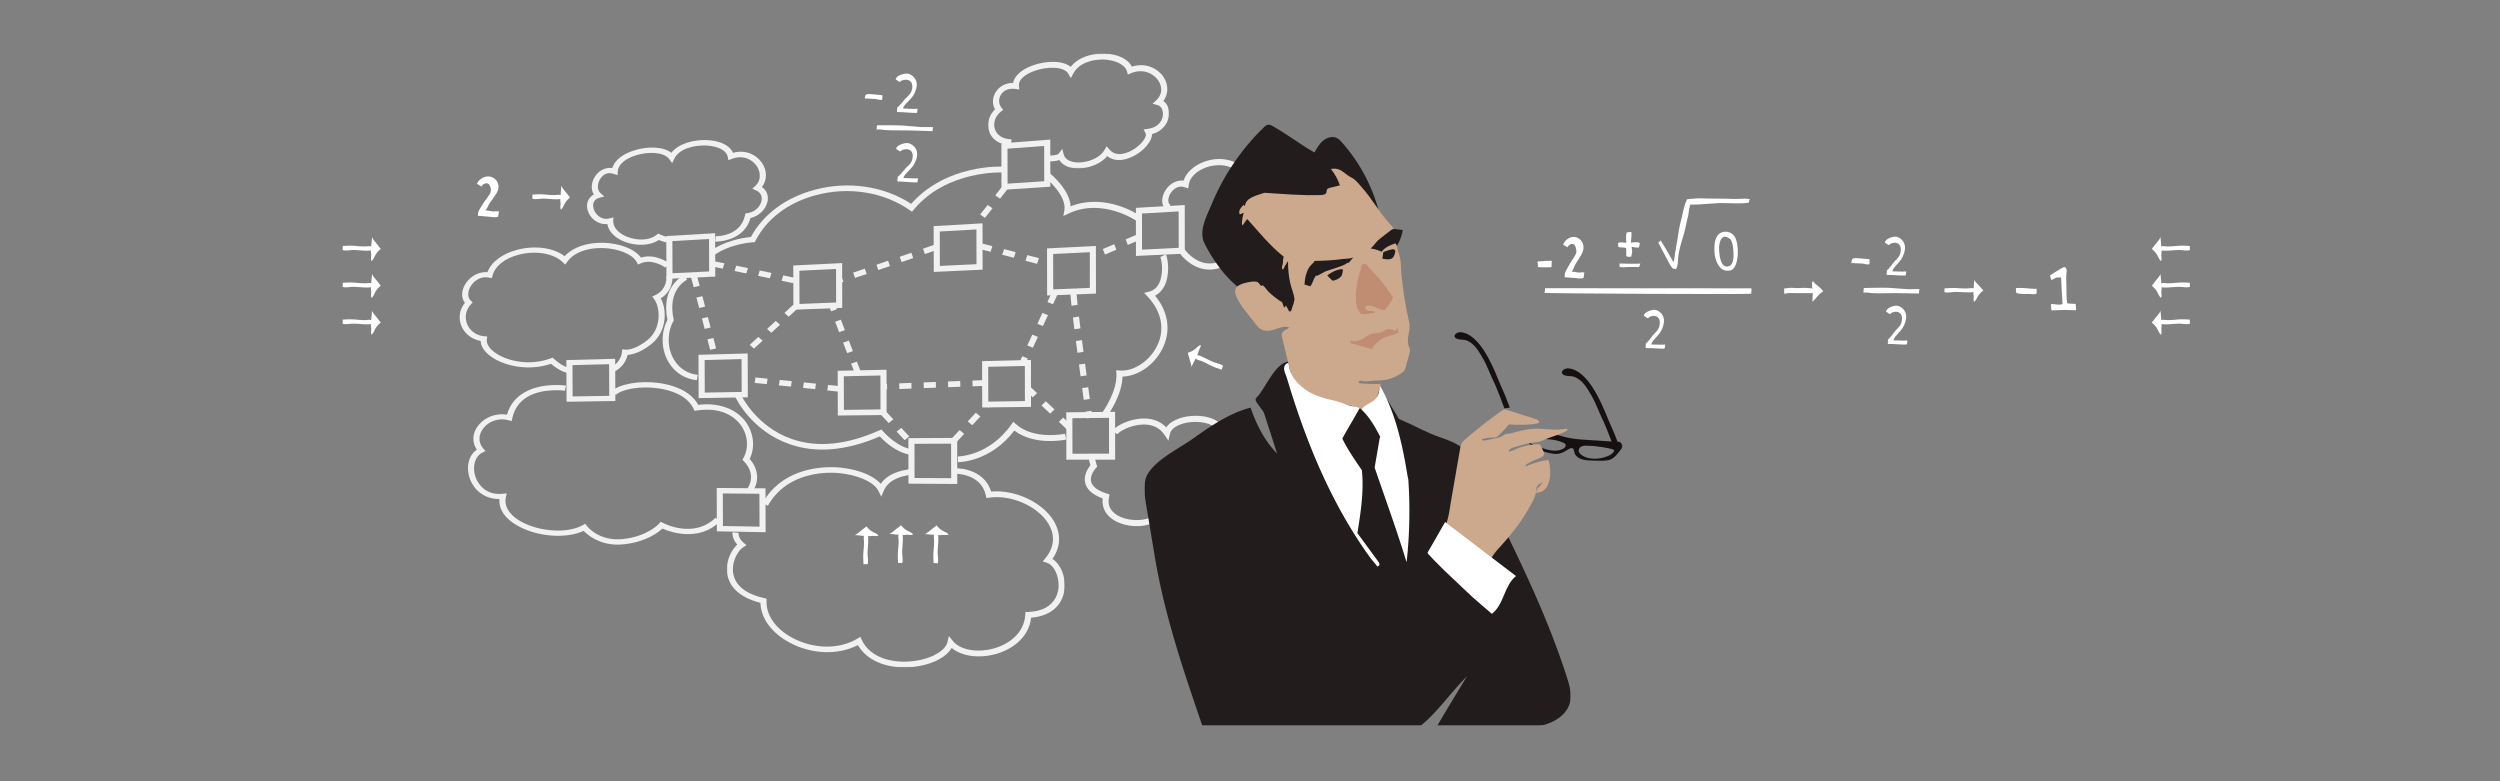 <svg xmlns="http://www.w3.org/2000/svg" xmlns:xlink="http://www.w3.org/1999/xlink" width="1920" height="600" xmlns:v="https://vecta.io/nano"><rect width="100%" height="100%" fill="#808080" stroke="none"/><defs><path id="A" d="M.731.818h259.523V153.96H.731z"/><path id="B" d="M.672.109h139.015v88.233H.672z"/><path id="C" d="M0 0h483v482H0z"/><path id="D" d="M0 .689h327.388V270.36H0z"/><path id="E" d="M.33.222h73.343v22.435H.33z"/><path id="F" d="M0 .239h19.773v33.759H0z"/></defs><g transform="translate(262 41)" fill="none" fill-rule="evenodd"><g transform="matrix(-1 0 0 1 766 0)"><g fill="#f1f1f2"><path d="M458.406 260.01l28.339.502.091-24.983-28.346-.74-.085 25.221zm33.047 4.744l-37.785-.618.113-33.682 37.795 1.041-.122 33.259zM205.07 193.791l-4.661-.657.78-8.397c-.003-.108.009.051.084.274l4.45-1.262c.136.403.155.802.153 1.173 0 1.179-.264 4.081-.806 8.869h0zm-2.206 18.082l-4.653-.695 1.129-9.023 4.656.688-1.132 9.03h0zm-2.341 18.053l-4.65-.687 1.18-9.035 4.652.693-1.181 9.029h0zm-2.401 18.065l-4.648-.673 1.204-9.042 4.649.681-1.205 9.034zm-2.441 18.094l-4.646-.657 1.224-9.06 4.648.665-1.225 9.051zm-3.277 14.352l-3.073-2.495.47-3.435 4.645.648c-.661 4.84-.661 4.84-2.042 5.283h0zm26.896-87.764l-3.868-8.395 4.271-1.704 3.868 8.387-4.271 1.712zm7.735 16.731l-3.868-8.355 4.273-1.722 3.867 8.347-4.271 1.73zm7.734 16.652l-3.867-8.315 4.271-1.739 3.867 8.307-4.271 1.747zm5.467 11.726l-1.6-3.43 4.27-1.756 1.602 3.427-4.271 1.759zm40.838 17.916l-9.371-.348.103-4.449 9.373.36-.104 4.437zm18.743.691l-9.371-.345.104-4.423 9.371.359-.104 4.41zm18.742.687l-9.371-.344.105-4.397 9.371.356-.105 4.385zm18.743.683l-9.371-.341.105-4.371 9.371.353-.105 4.359zm11.73.424l-2.359-.086.105-4.344 2.357.088-.104 4.342zm-3.557 25.718l-3.552-2.866 6.116-6.537 3.552 2.868-6.116 6.536zm-12.229 13.149l-3.551-2.861 6.113-6.591 3.551 2.864-6.113 6.588zm-64.408-24.907l-.818-.885 3.502-2.92.82.885-3.504 2.92zm12.451 13.409l-6.225-6.691 3.504-2.921 6.224 6.69-3.502 2.923zm12.448 13.305l-6.223-6.639 3.502-2.924 6.224 6.638-3.504 2.925zm95.98-100.77l-4.429-1.565 1.203-3.126 4.43 1.569-1.204 3.122zm-6.159 16.017l-4.429-1.544 3.079-8.029 4.429 1.556-3.079 8.017zm-6.157 16.083l-4.427-1.525 3.078-8.059 4.427 1.534-3.078 8.05zm-6.156 16.146l-4.427-1.502 3.077-8.093 4.429 1.514-3.078 8.081zm-53.54-92.218l-8.939-3.102 1.422-4.122 8.939 3.113-1.422 4.111zm17.878 6.161l-8.939-3.072 1.422-4.102 8.939 3.083-1.422 4.091zm17.875 6.098l-8.938-3.042 1.423-4.079 8.938 3.052-1.423 4.069zm17.874 6.039l-8.936-3.012 1.423-4.058 8.938 3.023-1.424 4.047zm11.637 3.899l-2.699-.902 1.423-4.035 2.699.904-1.423 4.034zm-115.718-23.961l-1.428-4.32 8.935-2.263 1.428 4.31-8.935 2.273zm-17.869 4.595l-1.43-4.342 8.935-2.293 1.428 4.33-8.934 2.305zm-17.867 4.656l-1.43-4.363 8.934-2.324 1.428 4.351-8.932 2.336zm-9.307 2.449l-1.43-4.372.374-.099 1.43 4.374-.374.098zm37.756-52.485l-5.801-7.394 3.687-2.533 5.802 7.391-3.688 2.536zm11.602 14.713l-5.801-7.343 3.688-2.538 5.801 7.342-3.688 2.54zm6.001 7.571l-.202-.252 3.688-2.544.2.252-3.687 2.544zm-115.718 13.226l-8.767-3.716 1.667-4.232 8.768 3.727-1.668 4.221zm17.532 7.383l-8.765-3.682 1.668-4.213 8.767 3.692-1.67 4.202zm259.742 99.551l-.614-4.193 9.293-.933.614 4.18-9.293.947zm-18.585 1.914l-.615-4.218 9.294-.948.614 4.206-9.293.96zm-18.585 1.943l-.615-4.244 9.293-.963.615 4.231-9.293.976zm-18.584 1.969l-.617-4.269 9.293-.975.615 4.255-9.291.989zm38.896-57.612l-6.678-6.196 3.292-2.906 6.678 6.196-3.292 2.906zm13.354 12.311l-6.677-6.142 3.292-2.905 6.677 6.142-3.292 2.905zm13.352 12.207l-6.675-6.089 3.292-2.905 6.677 6.09-3.293 2.904zm23.932-61.446l-1.263-4.078 7.997-1.6 1.263 4.067-7.997 1.611zm-18.066 3.68l-1.264-4.101 9.034-1.837 1.263 4.09-9.032 1.848zm-18.065 3.734l-1.265-4.123 9.032-1.862 1.265 4.111-9.032 1.874zm-18.065 3.789l-1.264-4.145 9.031-1.89 1.265 4.134-9.032 1.901zm76.558 3.073l-4.57-1.125 2.109-7.986 4.57 1.137-2.109 7.974zm-4.217 15.982l-4.569-1.102 2.108-8.007 4.569 1.113-2.108 7.997zm-4.215 16.027l-4.569-1.078 2.108-8.031 4.569 1.09-2.108 8.019zm-4.215 16.072l-4.568-1.052 2.106-8.054 4.569 1.064-2.108 8.042zm-3.839-73.161c-.091-.072-9.877-7.73-29.037-9.454l-1.41-.127-.609-1.174c-8.709-16.835-25.139-29.223-46.265-34.854-25.014-6.743-51.952-2.545-72.055 11.457l-1.807 1.269-1.484-1.767c-25.355-30.392-67.787-28.413-68.211-28.389l-.614-4.478c1.807-.102 43.83-2.044 70.947 28.575 21.001-13.775 48.582-17.723 74.25-10.769 22.069 5.909 39.365 18.754 48.851 36.206 19.964 2.146 30.055 10.147 30.484 10.492l-3.041 3.014z"/><path d="M492.781 251.001l-.647-4.115c7.652-.795 14.075-4.865 18.085-11.451 5.382-8.809 5.631-20.758.621-29.787l-.351-.635.149-.676c5.16-23.305-10.12-30.416-10.275-30.487l1.954-3.667c.763.343 18.471 8.576 13.069 34.419 5.288 10.082 4.904 23.162-1.022 32.85-4.732 7.766-12.397 12.582-21.582 13.548m-163.56 57.111l-.348-4.36c.072-.007 9.464-.951 21.067-13.654l1.168-1.273 1.632.732c25.149 11.186 47.681 13.356 66.972 6.654 27.609-9.44 39.165-33.863 39.278-34.107l4.335 1.649c-.491 1.063-12.376 26.263-41.88 36.404-20.132 7.037-43.375 5.093-69.111-5.982-12.481 13.045-22.673 13.906-23.114 13.937m-36.89 5.858c-1.042 0-25.082-.269-43.327-24.304-15.652 11.934-38.891 7.117-39.915 6.895l1.006-4.429c.238.051 23.967 4.971 37.73-7.429l2.008-1.801 1.543 2.201c8.859 12.597 19.506 18.572 26.878 21.36 8.018 3.016 14.031 3.082 14.091 3.082l-.015 4.425zm-115.08-36.048c-.47-.648-10.901-15.289-11.359-29.713-11.703-.262-24.194-8.766-30.496-21.127-6.905-13.593-4.873-28.412 5.503-41.004-3.049-1.582-5.502-4.119-7.2-7.476-4.199-8.312-2.971-20.048-1.105-24.272l4.31 2.034c-1.471 3.323-2.461 13.506.97 20.291 1.692 3.343 4.152 5.393 7.519 6.264l3.914 1.011-2.682 2.842c-10.928 11.633-13.499 25.632-7.054 38.304 5.829 11.426 18.056 19.349 28.441 18.47l2.734-.23-.147 2.69c-.743 13.548 10.355 29.141 10.467 29.297l-3.816 2.621z"/><path d="M155.358 128.528l-2.854-3.822c1.1-.77 26.228-17.827 53.239-7.258.685-12.795 15.18-24.714 15.856-25.261l3.153 3.56c-.163.131-16.239 13.366-14.163 24.968l.747 4.178-3.984-1.886c-25.791-12.302-51.735 5.34-51.994 5.521m321.745 15.993c-5.175-.292-21.095-2.469-25.481-18.045-6.367-1.53-11.589-6.421-13.002-12.373-1.101-4.647.503-8.863 4.23-11.491-4.182-5.445-4.171-12.772.26-18.96 3.832-5.334 11.746-10.133 21.98-7.276 2.439-5.755 9.932-9.45 20.267-9.813 9.873-.339 21.431 2.609 27.073 9.766 6.395-4.947 18.246-4.939 27.806-2.066 9.442 2.823 15.769 7.848 17.526 13.752 4.686-.552 9.246 1.34 12.375 5.268 3.424 4.289 4.702 10.588 1.811 15.071 4.318 2.441 6.196 7 4.734 12.144-1.71 6.027-7.636 11.16-15.104 10.559-.937 5.895-6.155 11.097-14.169 13.938-7.607 2.714-18.129 3.153-25.331-1.683-3.186 1.279-5.701 1.876-5.821 1.904l-1.471-3.986c.029-.007 2.978-.708 6.368-2.201l1.443-.633 1.252 1.021c5.589 4.556 14.853 4.172 21.555 1.789 5.756-2.036 11.834-6.419 11.627-12.642l-.087-2.639 2.969.783c6.483 1.707 11.041-3.327 12.207-7.44.439-1.55 1.424-6.725-4.349-8.319l-3.911-1.084 2.758-2.34c3.362-2.846 2.571-8.571-.276-12.141-1.426-1.79-4.549-4.553-9.448-2.906l-3.15 1.06-.198-3.024c-.338-5.162-5.746-9.789-14.466-12.388-8.992-2.69-20.8-2.564-24.968 3.007l-2.331 3.121-1.806-3.678c-3.538-7.219-14.931-10.169-24.015-9.845-7.078.257-15.753 2.74-16.904 8.879l-.452 2.411-2.631-1.007c-8.768-3.37-15.64.651-18.86 5.13-3.187 4.443-4.166 11.024.833 15.672l2.269 2.105-2.736 1.21c-5.112 2.268-4.69 6.61-4.273 8.37.906 3.816 4.594 8.3 10.554 9.143l1.742.246.347 1.556c3.631 16.273 21.677 15.97 22.444 15.949l.446 4.169c-.036.001-.635.015-1.636-.042m115.622 100.739l-1-3.932c.005-.001 4.229-.874 10.806-6.681l1.107-.975 1.495.561c15.442 5.761 31.74 2.449 41.042-3.334 5.645-3.488 8.532-7.683 7.922-11.522l-.31-1.941 2.312-.197c5.658-.481 10.437-3.691 12.78-8.583 2.608-5.437 1.588-11.586-2.664-16.068l-1.269-1.339 1.331-1.19c3.42-3.052 2.308-8.536-.555-12.386-2.551-3.437-7.32-6.693-13.059-5.51l-2.419.501-.55-2.09c-1.914-7.282-9.482-13.265-20.245-16.01-12.866-3.304-26.63-.989-33.468 5.675l-2.032 1.988-1.738-2.36c-4.996-6.8-14.732-10.591-26.712-10.376-12.235.226-23.387 4.789-26.519 10.851l-.953 1.849-2.165-.961c-8.863-3.948-18.752 3.169-18.851 3.24l-3.131-3.21c.465-.344 10.89-7.883 21.836-4.441 4.734-6.565 16.4-11.155 29.397-11.377 12.5-.206 22.984 3.533 29.269 10.315 8.437-6.493 22.546-8.491 36.167-4.975 11.619 2.977 20.086 9.343 23.106 17.246 6.112-.404 12.088 2.431 16.017 7.723 4.078 5.477 4.512 11.705 1.285 15.79 4.379 5.456 5.276 12.464 2.286 18.683-2.682 5.591-7.969 9.46-14.385 10.63-.153 4.674-3.637 9.402-9.824 13.228-10.071 6.264-27.474 9.959-44.196 4.327-6.984 5.857-11.589 6.765-12.114 6.851m-37.165-1.131c-6.71-3.803-8.88-9.536-9.573-12.532-3.469-.277-10.304-1.821-18.803-8.831-11.388-9.456-11.479-25.919-6.658-34.66-9.963-6.01-9.06-16.877-9.014-17.367l4.674.552-2.337-.274 2.337.269c-.036.408-.777 10.048 8.52 14.338l2.371 1.09-1.402 1.888c-4.981 6.725-5.657 22.659 4.674 31.234 10.226 8.433 17.173 7.739 17.243 7.731l2.581-.299.175 2.264c.019.284.574 7.169 7.711 11.22l-2.5 3.376zm-1.092 133.136c-1.858.042-3.813-.037-5.87-.266-16.834-1.884-26.106-9.034-29.316-12.034-6.28 2.711-27.992 10.4-44.323-5.498l3.496-2.836c16.631 16.186 39.297 4.51 40.253 4.01l1.817-.951 1.241 1.453c.08.092 8.577 9.674 27.56 11.825 18.472 2.062 27.534-9.496 27.91-9.987l1.313-1.711 1.954 1.094c11.679 6.549 33.548 5.098 47.758-3.044 5.08-2.89 13.286-9.148 11.176-18.735l-.582-2.647 3.185.305c13.895 1.321 19.086-8.768 20.346-11.884 3.318-8.197 1.132-16.89-4.98-19.818l-2.285-1.098 1.579-1.767c4.218-4.704 4.076-11.102-.359-16.32-3.529-4.164-10.319-7.841-18.791-5.639l-2.537.661-.481-2.206c-1.572-7.243-5.467-12.743-11.575-16.353-11.945-7.105-28.623-4.761-28.79-4.735l-.888-3.944c.758-.111 18.718-2.637 32.298 5.434 6.586 3.888 10.968 9.554 13.049 16.865 8.177-1.246 16.416 1.636 21.533 7.671 5.135 6.035 5.69 13.364 1.627 19.218 7.377 5.039 8.23 15.365 5.037 23.24-2.957 7.307-10.335 14.698-22.408 14.723.61 7.782-4.135 14.902-13.596 20.284-15.175 8.709-37.509 10.465-51.078 4.133-3.121 3.229-11.451 10.247-25.274 10.559m-103.803-40.202c-2.675-2.386-8.524-14.167 1.584-25.601-4.574-9.278-3.066-21.032 3.942-29.647 7.71-9.43 20.592-13.701 35.541-11.9 6.412-11.633 21.079-15.444 29.467-16.679 15.038-2.193 31.046.533 37.236 6.296l-3.406 2.735c-5.104-4.751-19.585-6.955-32.969-4.986-7.794 1.157-21.633 4.749-26.736 15.72l-.701 1.51-1.833-.272c-19.037-2.852-28.726 5.069-32.807 10.064-6.323 7.768-7.483 18.439-2.887 26.512l.722 1.265-1.05 1.072c-9.694 9.916-3.972 19.78-2.774 20.921l-3.329 2.989z"/></g><g transform="translate(209.56 317.564)"><mask id="G" fill="#fff"><use xlink:href="#A"/></mask><path d="M126.96 153.878l-5.984.021c-15.443-.664-28.845-6.801-33.412-14.84-7.387 6.181-20.036 8.2-32.969 4.923-12.57-3.213-26.258-12.293-28.07-28.172-14.652-1.153-24.17-9.193-25.612-21.785-1.103-9.647 2.908-19.323 9.235-23.295-6.446-9.33-6.77-19.714-.84-29.449 8.779-14.341 29.902-24 47.96-22.313C62.921.091 86.011.813 86.252.824l-.222 4.415c-.85-.032-20.96-.565-24.696 16.617l-.454 2.093-2.216-.317C41.9 21.205 21.563 30.095 13.333 43.532c-3.792 6.215-6.487 15.891 2.206 26.58l2.066 2.53-3.234 1.04C8.69 75.511 4.577 84.72 5.567 93.379c.595 5.19 4.056 17.337 23.316 18.044l2.056.075.101 1.973c.759 14.757 13.398 23.218 24.974 26.192 12.664 3.224 25.254.76 30.613-5.947l3.083-3.848 1.046 4.557c1.787 7.781 15.271 14.417 30.697 15.103 16.795.731 29.906-5.464 35.073-16.527l1.151-2.458 2.333 1.398c14.105 8.397 33.711 8.065 49.953-.708 12.752-6.826 20.146-17.373 19.779-28.255l-.06-1.765 1.922-.434c13.301-2.988 21.412-9.092 23.457-17.661 2.169-9.073-2.947-18.647-7.57-21.533l-2.347-1.469 2.162-1.785c4.219-3.475 3.954-7.492 3.942-7.66l4.666-.45c.021.222.428 4.925-3.684 9.444 4.96 4.553 9.759 14.36 7.407 24.18-1.66 6.952-7.415 16.051-25.215 20.573-.371 11.851-8.563 23.109-22.236 30.44-16.938 9.165-37.275 9.93-52.6 2.008-5.898 10.116-17.696 16.245-32.627 17.012" fill="#f1f1f2" mask="url(#G)"/></g><path d="M438.223 347.403c-12.977-23.457-38.979-25.535-49.556-25.332-16.067.312-31.519 6.336-35.178 13.729l-2.285 4.627-2.02-4.69c-4.05-9.425-15.601-11.275-19.397-11.886-.725-.116-1.163-.186-1.52-.296l1.444-4.168c.179.044.489.091.901.157 3.943.64 15.05 2.435 20.981 11.034 6.498-7.324 21.087-12.51 37.004-12.795 11.464-.203 39.66 2.103 53.821 27.687l-4.195 1.932zm-312.257 21.438c-7.909.137-17.141-3.123-21.647-9.168-4.295 4.231-10.916 5.197-18.12 2.421-7.505-2.905-14.42-9.555-14.772-16.478-5.55-.538-9.916-4.307-11.707-10.318-1.638-5.502-.921-12.717 3.245-16.727-3.214-5.411-3.242-11.097-.024-16.199 4.459-7.053 14.852-11.84 23.296-11.088 2.003-6.367 8.696-12.556 22.398-12.945 9.335-.262 19.485 2.704 23.69 8.835 4.501-4.683 10.688-7 18.114-6.755 10.905.361 21.159 6.014 23.425 9.741l-4.02 2.339c-1.295-2.129-10.011-7.157-19.521-7.458-7.337-.234-12.925 2.406-16.609 7.852l-3.05 4.517-1.187-5.327c-1.199-5.386-10.276-9.369-20.668-9.062-8.18.242-17.324 3.33-18.459 11.263l-.358 2.502-2.46-.549c-6.813-1.525-16.845 2.691-20.642 8.697-2.553 4.042-2.172 8.331 1.131 12.737l1.623 2.162-2.341 1.337c-3.245 1.857-4.634 7.569-3.098 12.726.685 2.293 2.986 7.565 9.574 7.017l3.159-.264-.703 3.122c-1.033 4.588 4.434 11.1 11.699 13.921 3.117 1.206 10.789 3.283 14.701-3.376l2.449-4.162 1.746 4.45c2.209 5.626 11.338 9.998 19.934 9.554 3.664-.189 10.104-1.446 12.074-7.742l.972-3.107 2.643 1.872c6.582 4.644 20.163 4.243 27.949-.786 5.098-3.28 7.072-7.869 5.865-13.649l-.42-2.016 2.006-.643c7.028-2.245 11.101-5.264 12.106-8.979 1.422-5.241-3.665-10.669-3.716-10.722l-.882-.93 1.909-6.82 4.517 1.204-1.245 4.431c1.797 2.241 5.586 7.875 3.955 13.946-1.323 4.932-5.801 8.816-13.32 11.571.734 6.73-2.145 12.508-8.244 16.434-8.619 5.573-22.191 6.406-30.761 2.208-2.706 4.991-8.106 8.002-15.242 8.381-.319.016-.641.028-.964.033M64.782 168.499l-.86-.051c-7.756-.608-14.799-4.941-18.593-9.444-8.728 4.323-18.632 1.284-24.923-3.996-4.728-3.982-7.233-8.912-6.984-13.437C5.357 139.805 1.36 133.514.31 127.815c-1.025-5.56.553-10.649 3.904-13.281-2.671-6.008-1.73-12.617 2.722-18.448 5.487-7.166 14.516-10.882 21.731-9.205 5.41-7.784 14.724-11.781 25.27-10.768 8.629.827 16.35 4.912 20.566 10.678 7.598-6.043 18.696-7.403 29.113-3.417 7.782 2.967 13.464 8.327 15.433 14.378 6.651-.806 12.166 3.754 14.712 8.863 2.88 5.769 1.999 11.46-2.14 13.854l-2.533-4.061c2.269-1.312 1.966-4.983.494-7.936-1.857-3.727-5.956-7.46-11.392-5.688l-2.759.902-.416-2.947c-.749-5.295-5.655-10.268-12.805-12.985-7.389-2.818-18.74-3.368-26.418 4.415l-2.266 2.307-1.532-3.074c-2.798-5.622-9.935-9.761-18.18-10.542-9.444-.894-17.679 2.894-22.029 10.151l-.937 1.565-1.767-.663c-5.475-2.058-13.724 1.208-18.391 7.299-2.206 2.886-5.319 8.697-1.38 15.123l1.518 2.471-2.541.999c-2.751 1.083-4.169 5.016-3.37 9.346.399 2.158 2.396 9.255 11.368 10.021l3.189.27-1.054 3.035c-1.104 3.18.805 7.449 4.864 10.867 5.419 4.553 14.113 7.083 21.322 2.517l1.951-1.232 1.3 2.046c2.52 3.956 9.066 8.465 16.236 9.037 6.358.507 12.04-2.146 16.434-7.659l1.352-1.694 1.823 1.336c6.196 4.532 12.321 6.353 18.205 5.422 10.218-1.604 16.483-10.824 16.546-10.916l3.939 2.716c-.296.444-7.421 10.92-19.557 12.839-6.579 1.048-13.292-.639-19.979-5.034-6.103 6.663-12.981 7.993-18.072 7.776" fill="#f1f1f2"/><g transform="translate(129.473)"><mask id="H" fill="#fff"><use xlink:href="#B"/></mask><path d="M68.452 88.271c-7.213-.497-15.438-3.596-20.301-9.351-6.994 5.604-17.012 2.518-23.946-2.276-5.698-3.949-10.477-9.808-10.449-14.676-8.393-2.2-12.221-8.614-12.935-13.815-.678-4.941 1.001-9.301 4.222-11.595-3.819-5.29-4.062-12.029-.436-17.909 4.363-7.055 14.028-11.907 24.649-8.466C32.209 4.266 40.225.394 50.496.121c8.79-.228 19.667 2.433 25.736 10.25 6.224-5.211 19.376-4.798 29.617-.969 8.328 3.099 13.584 7.92 14.647 13.257 5.499.005 10.276 2.422 13.105 6.734 2.824 4.299 3.067 9.499.782 13.534 4.584 4.561 6.402 10.871 4.645 16.608-2.061 6.737-8.382 10.832-16.912 10.949l-.431-4.496c6.523-.08 11.318-3.081 12.829-8.025 1.419-4.639-.383-9.803-4.592-13.162l-1.855-1.483 1.376-1.668c2.262-2.738 2.363-6.9.244-10.128-2.182-3.331-6.125-4.866-10.817-4.21l-3.11.438.224-3.032c.46-6.201-8.648-10.069-11.451-11.111C94.748 9.96 81.506 9.821 78.15 15.49l-2.056 3.479-2.066-3.848C69.733 7.11 58.977 4.508 51.072 4.724c-9.254.258-16.695 4.035-18.094 9.183l-.639 2.351-2.396-1.023c-9.076-3.885-17.572.115-21.274 6.098-3.143 5.091-2.525 10.509 1.652 14.478l3.019 2.862-3.787 1.007c-2.911.776-4.629 4.229-4.083 8.207.278 2.016 1.907 8.695 11.259 10.013l3.529.497-1.584 2.996c-1.087 2.055 1.947 7.3 8.037 11.527 6.281 4.344 14.781 6.848 19.804.9l2.09-2.471 1.766 2.967c3.95 6.628 14.034 9.979 21.502 9.401 2.48-.191 8.39-1.157 9.672-5.998l1.155-4.36 2.955 3.791c.701.9 4.457 1.387 7.22 1.208l.657 4.524c-1.467.098-5.445.214-8.555-1.046-2.161 3.672-6.524 5.97-12.404 6.429-1.312.103-2.696.106-4.12.008" fill="#f1f1f2" mask="url(#H)"/></g><g fill="#f1f1f2"><path d="M234.82 264.155l-3.288-3.259 4.965-4.625 3.289 3.259-4.967 4.625zm-13.357 12.516l-3.288-3.259 6.678-6.271 3.289 3.257-6.679 6.272zm-13.354 12.619l-3.288-3.259 6.677-6.323 3.289 3.259-6.678 6.323z"/><path d="M176.258 307.416l28.11.04.037-27.284-28.116-.278-.032 27.523zm32.789 4.588l-37.479-.001.043-36.747 37.489.422-.052 36.326zm-18.049-131.917l28.134 1.142.04-27.162-28.14-1.379-.035 27.399zm32.817 5.852l-37.513-1.47.047-36.583 37.521 1.89-.055 36.163zm17.057 81.103l28.118.396.049-26.741-28.124-.632-.044 26.976zm32.795 4.912l-37.49-.475.059-36.021 37.499.896-.068 35.601zm4.38-110.065l28.14 1.335.056-26.429-28.144-1.572-.052 26.666zm32.819 5.955l-37.518-1.727.068-35.606 37.527 2.149-.077 35.184zm74.98 23.488l28.134 1.111.076-25.52-28.138-1.348-.072 25.757zm32.81 5.544l-37.51-1.43.093-34.396 37.521 1.85-.104 33.976zM226.034 98.181l28.15 1.87.047-26.868-28.154-2.106-.043 27.104zm32.835 6.654l-37.534-2.442.055-36.191 37.542 2.862-.063 35.771zm-136.102 44.508l28.141 1.379.028-27.735-28.146-1.617-.023 27.974zm32.825 6.224l-37.518-1.785.029-37.351 37.527 2.206-.039 36.929zm196.18 117.86l28.117.352.071-25.806-28.122-.588-.065 26.042zm32.791 4.704l-37.489-.416.085-34.775 37.499.837-.096 34.354zm-87.054 48.106l28.106-.127.061-26.261-28.112-.11-.056 26.498zm32.781 4.223l-37.474.221.072-35.383 37.485.199-.083 34.962zm114.395 33l28.1-.482.087-25.02-28.104.246-.083 25.256zm32.767 3.601l-37.465.695.109-33.728 37.474-.273-.119 33.306zm5.92-199.59l28.14 1.374.095-24.699-28.145-1.612-.089 24.937zm32.814 5.714l-37.518-1.781.117-33.302 37.529 2.201-.128 32.882zm43.918 89.805l28.12.478.109-24.05-28.125-.716-.104 24.288zm32.787 4.56l-37.491-.585.137-32.437 37.502 1.008-.148 32.014z"/></g><g fill="#fff"><path d="M661.117 98.928c-1.536-2.442-4.873-4.307-7.521-4.425-3.157-.141-6.452 1.668-7.762 4.625-1.879 4.237.218 7.701 2.581 10.904 1.045 1.864 2.626 3.467 3.673 5.328 1.05 1.603 1.567 3.463 2.883 5.065 0-.266.003-.53-.263-.533l.26.798c-2.383-.277-5.306 1.296-7.68.485l-2.648.253c.523 1.062.772 3.984.772 3.984 2.112.811 4.762.293 6.882.043l8.74-.743s-.256-1.331-.251-2.39l.001-.268c-1.042-2.664-2.88-5.065-4.451-7.729-1.575-2.398-4.209-5.069-5.248-7.997-.258-1.328.021-3.188.555-4.244 1.042-3.587 5.047-2.612 6.642.157l3.421-2.094c-.14-.418-.344-.826-.586-1.221m-350.51 270.69c.519 1.597-.021 3.451-.031 5.045-.013 2.388.234 5.047.487 7.436.268 3.193.145 6.367-.081 9.547.027-.379-2.834-.084-3.102-.021-1.004-3.051.266-6.138.003-9.276l-.482-7.438c.008-1.593-.243-3.716.296-5.31l-.005.268c-1.116.439-2.397-.07-3.548-.112-1.185-.048-2.646.402-3.803.096-1.151-.307-1.046-.274-.202-1.046 1.088-.992 2.86-1.53 4.122-2.285 1.794-1.079 3.145-2.386 4.447-4.003l4.518 3.529c1.392 1.288 2.875 2.412 4.62 3.229-.754-.355-7.084.821-7.24.343m27.276-.123c.519 1.597-.021 3.451-.031 5.045-.013 2.388.234 5.049.487 7.436.271 3.193.145 6.367-.08 9.547.025-.379-2.835-.084-3.103-.021-1.004-3.051.267-6.138.003-9.276l-.482-7.437c.008-1.594-.243-3.718.296-5.311l-.005.268c-1.116.439-2.397-.07-3.548-.112-1.185-.048-2.646.402-3.803.096-1.151-.307-1.046-.273-.202-1.046 1.088-.992 2.86-1.53 4.122-2.285 1.794-1.079 3.145-2.386 4.447-4.002l4.518 3.528c1.392 1.288 2.875 2.412 4.62 3.229-.754-.355-7.084.821-7.24.343m26.568.895c.522 1.597-.019 3.451-.028 5.045-.013 2.388.234 5.049.485 7.436.271 3.193.145 6.367-.081 9.547.029-.379-2.834-.084-3.102-.021-1.004-3.051.266-6.138.005-9.276l-.485-7.437c.008-1.594-.243-3.718.299-5.311l-.005.268c-1.116.439-2.4-.07-3.551-.112-1.185-.048-2.646.402-3.8.096s-1.049-.273-.204-1.046c1.091-.992 2.863-1.53 4.122-2.285 1.794-1.079 3.145-2.386 4.447-4.002l4.521 3.528c1.39 1.288 2.872 2.412 4.617 3.229-.754-.355-7.084.821-7.24.343m-254.488-135.99c-1.283 1.08-3.198 1.271-4.674 1.854-2.216.881-4.584 2.105-6.699 3.232-2.85 1.443-5.833 2.51-8.859 3.489.359-.116-.978-2.668-1.14-2.896 2.448-2.074 5.78-2.044 8.583-3.459l6.698-3.228c1.478-.586 3.349-1.612 5.02-1.703l-.244.091c-.825-.87-.832-2.257-1.22-3.342-.402-1.122-1.364-2.313-1.512-3.504-.147-1.185-.139-1.075.892-.578 1.324.643 2.484 2.091 3.652 2.983 1.668 1.264 3.381 2.034 5.363 2.644l-1.575 5.521c-.673 1.777-1.157 3.575-1.261 5.504.047-.835-3.405-6.286-3.022-6.608m487.348-125.582c1.59-.522 3.442.02 5.029.032 2.38.011 5.031-.237 7.413-.489 3.181-.272 6.35-.146 9.516.082-.375-.027-.083 2.841-.019 3.111-3.042 1.007-6.12-.268-9.249-.005l-7.417.486c-1.587-.008-3.707.244-5.291-.297l.266.003c.438 1.119-.071 2.407-.112 3.56-.048 1.19.4 2.655.096 3.816-.308 1.154-.274 1.051-1.042.201-.992-1.092-1.526-2.87-2.281-4.134-1.074-1.798-2.376-3.153-3.99-4.461l3.517-4.533c1.285-1.395 2.407-2.881 3.219-4.632-.351.758.818 7.106.344 7.262M336.406 21.665c-.788-1.333-4.226-1.62-5.287-1.362-3.709.775-4.259 4.225-3.485 7.415.511 2.924 2.88 5.062 4.987 6.932 2.104 2.403 3.942 5.067 6.312 6.944-.005.797-.011 1.857.247 2.655l-.268.795c-5.029-.031-10.063.735-15.095.703l.267.003c-.79-.533-.514-2.127-.776-3.192l.267.004c3.438.285 7.148-.222 10.853-.198l-.259-1.067c-1.572-2.929-4.997-5.339-7.098-8.274-1.835-2.664-3.4-6.656-3.115-9.843.287-3.715 3.482-7.146 7.193-7.658 2.385-.248 8.728 1.383 8.972 4.571-1.324.257-2.399 2.375-3.715 1.57m-.321 53.371c-.788-1.332-4.226-1.619-5.287-1.36-3.712.775-4.259 4.223-3.485 7.414.511 2.923 2.88 5.063 4.987 6.934 2.104 2.4 3.939 5.069 6.309 6.943-.003.795-.008 1.857.25 2.656l-.268.793c-5.029-.029-10.063.735-15.095.707h.267c-.793-.537-.519-2.126-.777-3.19l.266.001c3.441.289 7.148-.22 10.856-.195l-.262-1.067c-1.57-2.929-4.995-5.342-7.096-8.275-1.835-2.666-3.4-6.656-3.118-9.841.287-3.718 3.485-7.146 7.193-7.658 2.385-.25 8.728 1.383 8.975 4.571-1.324.257-2.399 2.375-3.715 1.569"/><path d="M354.467 55.231s-15.616-.095-19.326.147c-5.031.502-10.063.734-15.096 1.236l-6.616-.039c-1.061.257-2.117-.013-2.117-.013.258 1.063.517 2.129.511 3.189 0 0 16.945-.696 25.944-.639 3.441.02 6.883.04 10.06-.205 1.854.011 5.303-1.028 6.886-.225l.009-1.59-.255-1.861zm-4.095-23.125c-.005.797-.282 2.919.246 3.453.789.536 3.704-.244 4.768-.501l8.473-.478c-.256-1.597-.246-2.927-1.834-3.2-1.058-.272-2.648-.016-3.707-.021l-7.946.747M57.247 130.375c.553-3.711.31-7.697.334-11.412.024-3.983.318-8.762-.451-12.748l.539-1.858c.267-.265.798-.523 1.064-1.055 1.849.545 11.61 6.444 11.61 6.444-.005 1.062-.806 2.121-1.077 3.18-1.591-.011-2.642-1.341-4.226-1.619l-3.444-.021-.326 10.618c-.013 1.861-.287 3.714-.3 5.84l-.016 2.39c0 .265-.268.797-.268.797 2.373 1.341 6.619-.228 9.266.056-.011 1.325-.024 3.715-.561 4.774l-9.792-.324c-3.175-.02-6.092.759-9.267.477.011-1.858.292-4.781.292-4.781s6.619-.225 6.623-.756m22.809-9.227c.123 1.13-.446 2.538.268 3.131.645.53 2.652.233 3.433.149 1.977-.209 3.968.06 5.942-.133.892-.087 3.803-.286 4.387-.866.531-.529.279-2.653.284-3.45-2.38-.012-4.5-.028-6.619.225-.766.106-7.607.932-7.83.4.071.171.112.351.133.544"/></g></g><g transform="translate(502 34)"><mask id="I" fill="#fff"><use xlink:href="#C"/></mask><g mask="url(#I)"><g transform="translate(114.942 20.797)"><g fill="#221c1d"><path d="M177.417 57.85a129.77 129.77 0 0 0-25.928-44.483c-.948-1.062-1.932-2.125-3.158-2.848-3.383-1.995-7.903-.898-10.96 1.571-2.999 2.422-4.89 5.986-6.866 9.181-10.897-6.209-20.767-13.834-31.682-20.037C97.54.504 96.102-.228 94.656.067c-1.154.234-2.073 1.078-2.919 1.896-17.2 16.648-30.897 36.877-40.093 58.974-3.805 9.145-10.169 20.626-5.624 29.968 3.501 7.197 8.163 14.385 13.096 20.698 7.82 10.008 17.359 17.26 27.788 24.187l17.361 11.392c3.359 2.104 7.224 4.941 11.063 5.959 1.555.411 2.223.243 3.191-1.069.697-.946 1.184-2.158 1.762-3.184 1.223-2.17 2.574-4.195 4.192-6.096 1.794-2.108 3.121-4.194 3.94-6.88.505-1.659.543-3.35 1.421-4.893.937-1.652 1.137-2.942 1.722-4.721.437-1.325 1.264-2.394 1.829-3.655 1.053-2.351 1.665-4.771 2.866-7.087 1.163-2.244 2.47-4.175 3.953-6.201 1.141-1.559 1.923-3.378 3.178-4.853 1.404-1.649 2.959-3.394 4.505-4.909 2.274-2.231 4.791-4.263 7.163-6.392l2.759-2.494c1.005-.892 2.128-1.307 3.166-2.094 6.505-4.937 21.358-13.589 18.808-23.012-.707-2.607-1.495-5.192-2.365-7.749m-62.102 240.605l-8.271-38.169c-2.256-9.444-3.327-20.068-8.069-28.606-3.586-6.457-8.432-12.11-12.629-18.188-.611-.886-1.237-1.954-.898-2.974.169-.51.558-.913.931-1.3 6.815-7.071 13.628-25.847 24.11-27.262 3.43-.462 25.315 19.538 38.77 22.597 10.471 2.379 21.18-2.656 31.627-1.786a370.38 370.38 0 0 1 36.715 68.822c1.899 4.693 3.717 9.487 4.292 14.516 1.525 13.336-5.071 28.749-7.79 41.825-1.445 6.947-3.16 13.918-6.355 20.255-4.166 8.264-10.644 14.99-17.579 20.991-2.716 2.349-6.473 6.688-9.826 7.991-4.193 1.628-9.276-.259-13.83.735-4.039.884-7.834 2.734-11.911 3.425-2.924.495-6.154.465-8.474 2.315-.736.587-1.359 1.352-2.224 1.722-1.394.596-3.068-.029-4.133-1.107s-1.654-2.526-2.218-3.933c-10.457-26.105-16.219-54.346-22.238-81.87"/></g><g transform="translate(0 203.772)"><mask id="J" fill="#fff"><use xlink:href="#D"/></mask><path d="M218.847 268.524c9.031-16.482 19.139-32.484 28.766-48.648-25.363 25.917-37.378 53.589-78.059 50.201L45.116 259.718c-14.975-43.774-29.561-86.119-37.225-132.069L1.425 88.879C.289 82.072-.839 75.023.889 68.341c3.246-12.553 25.699-23.459 35.826-30.663 13.644-9.709 28.36-19.921 44.783-24.203 4.529 13.131 10.604 25.23 20.378 35.33L89.474 10.373c-.723-2.236-1.444-4.671-.662-6.885S92.621-.229 94.38 1.33c12.981 38.877 23.735 78.138 34.49 117.705 1.274 4.677 4.546 28.973 12 28.913.603-.005 1.156-.312 1.679-.612 10.515-5.999 16.223-17.513 26.88-23.607 11.393-6.513 32.591-16.335 35.568-28.977 2.365-10.041-5.798-29.54-8.281-39.515a580.24 580.24 0 0 0-10.259-36.167c11.972 3.506 23.014 9.969 34.249 14.771 8.24 3.521 23.614 6.978 27.938 15.995 26.821 55.941 56.735 111.277 75.689 170.425 1.978 6.178 3.98 12.711 2.594 19.046-2.536 11.591-15.378 17.958-27.173 19.197-27.724 2.913-52.911 7.146-80.908 10.022" fill="#221c1d" mask="url(#J)"/></g><path d="M113.044 193.128l-1.127-4.181-6.273-25.809c-1.209-4.972 2.622-4.973 5.647-7.368-6.62-3.019-14.859 6.232-22.553.782-1.385-.984-2.469-2.328-3.506-3.675-4.561-5.931-12.21-14.603-14.875-21.484-3.01-7.768 4.187-9.519 11.083-10.75 1.856-.33 3.683-.273 5.466.083l2.765 3.161.898-.636c1.901 1.013 2.889 3.117 4.359 4.624 2.854 2.931 6.526 5.651 9.887 7.962l.691.088c.701 1.046.787 2.344 1.292 3.452.922 2.027 1.124.247 1.917-.662l.664 1.529c.797.632 1.549 4.268 2.985 2.969.706-.637 1.034-2.865 1.337-3.65.539-1.401 1.229-2.71 1.175-4.251l.359-.696c-.17-4.557-2.516-9.118-3.42-13.601-1.044-5.178-1.598-10.354-1.532-15.628l-.495-.242c-.437 1.157-1.044 2.085-1.811 3.124-.653.883-.756 2.562-1.909 2.94-1.178-1.111.279-4.175.352-5.503.048-.849-.075-1.42.093-2.238.197-.958.468-1.544.146-2.603l-.779-.388c-9.936-8.084-17.986-18.084-26.519-27.598l-.295-.415c-.993.673-1.362 1.809-2.156 2.664-.487.524-1.206 2.016-1.758 2.214-.671-2.132-.042-3.975.21-6.108.084-.707.924-3.206.662-3.679-.555.349-2.414 1.417-2.962 1.135-1.058-2.978 1.281-5.399 3.238-7.212l.823 1.001c.746-4.763 4.131-6.232 8.069-7.942l6.922-2.29c14.502.908 28.87 2.246 43.504 1.732 1.59-.055 3.528-.365 4.082-1.857.27-.725.116-1.572.457-2.267.446-.908 1.549-1.242 2.531-1.48l7.397-1.806c-1.504-4.557-3.844-8.836-6.871-12.56 7.516-1.548 9.804 3.546 15.676 6.513 3.396 1.714 5.441 4.63 8.01 7.492 7.651 8.521 13.173 18.842 20.801 27.246 2.42 2.668 4.294 4.548 4.874 8.261.828 5.289.954 10.375 2.798 15.458 1.773 4.882 1.448 9.315 1.9 14.592 1.098 12.824 3.121 25.569 6.048 38.104 1.511 6.472-2.559 12.117-.329 18.364.374 1.047.884 2.076.938 3.188.042.856-.192 1.699-.424 2.524l-2.921 10.395c-.301 1.067-.615 2.165-1.3 3.039-.593.756-1.42 1.288-2.229 1.804-6.791 4.333-11.47 5.483-19.556 5.483-3.575 0-8.076 1.6-11.407-.095l-1.137.312c.282.482-.318 1.181-.668 1.483 1.577.96 17.048 1.179 17.173.648-1.866 7.946-4.183 15.786-6.933 23.47-13.572-8.299-28.635-8.652-43.837-11.044-10.358-1.631-14.869-8.908-17.647-18.119" fill="#cca88d"/><g fill="#fff"><path d="M163.881 314.084l15.672 21.383c.666.909 1.325 2.217.575 3.057l-1.159.854c-2.361-2.994-4.898-5.887-7.163-9.078-13.848-19.516-25.523-40.508-35.419-62.283-6.208-13.66-11.725-27.628-16.718-41.777-2.504-7.097-4.878-14.241-7.14-21.42l-3.32-10.812c-.82-2.743-2.949-6.264-1.455-9.022.575-1.061 1.621-1.905 2.82-2.03.778 4.816 1.887 8.908 4.922 12.758 2.683 3.401 5.999 6.336 9.62 8.704 5.399 3.532 12.59 5.604 18.844 7.028 3.957.9 7.799 2.154 11.593 3.586 3.107 1.173 7.002 1.282 9.753 2.512-4.276 7.979-9.047 15.516-13.35 23.481 4.253 8.776 9.571 16.222 15.024 24.306 1.662 16.223-.876 32.366-3.484 48.545m37.971 20.948a361.75 361.75 0 0 0 1.184-62.387l-.443-1.894-1.827-10.655c-3.78-20.689-9.099-41.212-19.456-59.424l-.943 5.101c-1.67 8.026-9.183 7.653-13.407 13.058 6.253 5.838 10.505 13.404 14.508 21.002l-.482 1.455-3.934 22.861.097-.666c8.374 24.468 17.134 48.359 24.514 72.647l.187-1.099z"/></g><g fill="#221c1d"><path d="M183.218 99.229l.06-.421c.043-.307.09-.626.274-.877.231-.314.629-.453 1-.571 4.461-1.436 10.383-4.203 7.107 3.314-1.609 3.692-5.867 2.671-8.857 2.219.037-1.22.238-2.441.416-3.664m-32.359 17.41c-1.521 1.571-3.055 2.242-5.095 2.931-.368.125-.763.251-1.14.153-.328-.084-.589-.325-.836-.559l-3.42-3.365c3.306-2.579 7.243-4.651 11.555-4.908 1.017-.06-.183 4.594-.611 5.205a4.63 4.63 0 0 1-.452.543m44.476-26.244l-1.395 2.58-1.185-1.907c-3.699 1.366-8.215 3.052-10.54 6.483a31.05 31.05 0 0 0-8.652-2.54c.747 0 4.762-5.303 5.644-6.064 3.025-2.603 6.29-4.972 9.422-7.447.679-.537 1.384-1.088 2.223-1.3.748-.19 1.535-.094 2.3.002l5.247.664a35.21 35.21 0 0 1-3.063 9.529m-38.455 15.662c-1.174-.263-1.7.598-2.594 1.083-2.196 1.188-4.809 2.001-7.17 2.804l-7.448 2.444c-2.375 1.028-4.544 2.416-6.854 3.573l-1.118-.061c-1.98 2.442-2.381 5.897-4.364 8.171l-4.408-1.362c.237-3.891.75-6.92 2.227-10.524 1.319-3.22 2.982-4.742 5.446-6.994l-.529-.588c7.339-.153 14.774-.431 22.044-1.478 1.163-.168 7.093-.257 8.361-1.357"/></g><g fill="#c08c72"><path d="M169.978 106.849l7.457 8.315c1.614 1.8 3.572 3.549 4.876 5.591 1.105 1.729 2.526 3.029 3.733 4.659.411.554.61 1.162.967 1.74.383.619 1.016 1.014 1.421 1.603.407.595.565 1.262.983 1.853.285.401.756.677 1.03 1.081 1.367 2.025-4.502 9.006-5.841 10.479-.098.106-.202.219-.341.259-.13.038-.267.009-.397-.022-2.038-.469-4.038-1.108-5.971-1.908-2.458-1.019-5.208-2.315-7.646-1.248-.203.091-.402.196-.554.358-.418.449-.328 1.203.035 1.697 1.914 2.608 5.106.946 7.415 2.382-.076 1.242-2.229.907-3.029 1.063-1.247.246-2.331.517-3.623.591-1.056.06-2.208.355-3.267.132-.971-.204-1.625-1.024-2.225-1.812-2.752-3.608-2.65-9.07-2.587-13.348.076-5.152 1.278-10.2 2.438-15.193.208-.899.421-1.699.813-2.54.504-1.078.533-1.934.762-3.033.17-.816 1.856-3.999 2.569-2.43m25.935 51.793l.054.427c.106 1.061-8.773 3.325-9.768 3.728-4.422 1.787-8.216 5.15-10.45 9.372-.975-.357-16.651-5.073-16.651-4.481l.58-2.388c4.049 2.713 10.714-2.316 14.047-4.418 1.138-.717 4.875-.99 7.696-1.331l1.445-.429c1.947-.854 3.634-2.386 5.776-2.423 2.067-.037 3.339 1.001 5.248 1.436a7.01 7.01 0 0 1 1.652-2.388l.369 2.896z"/></g><path d="M276.434 217.835c-1.953-5.468-5.198-13.868-7.617-19.287-3.293-6.505-5.5-13.483-9.259-19.758-3.229-5.388-6.119-10.803-12.343-13.206-2.421-.936-5.908-.045-8.053-1.636-3.036-2.25 1.181-4.77 3.545-4.613 7.697.51 13.95 7.832 17.861 13.821 4.713 7.217 8.143 15.172 11.38 23.131 1.571 3.862 3.363 7.586 4.952 11.438 1.29 3.121 3.717 9.519 3.717 9.519l-4.184.591" fill="#171010"/><g transform="translate(293.468 235.579)"><mask id="K" fill="#fff"><use xlink:href="#E"/></mask><path d="M58.419 20.162c-1.455.349-2.808.558-3.797.636-4.582.362-10.227-.267-13.555-3.805-1.839-1.955-1.049-4.648 1.438-5.588 2.438-.924 5.43-.223 7.969-.298 1.219-.035 17.225 1.957 16.812 3.517-.752 2.849-5.148 4.648-8.868 5.538m-34.119-5.625c-6.141.99-12.448-1.899-18.23-3.844-1.049-.354-2.141-.743-2.904-1.546s-1.07-2.157-.379-3.023c.503-.631 1.362-.837 2.161-.955 4.123-.615 7.916.579 11.95.842 4.11.267 7.943 1.077 11.733 2.837.444.207.904.44 1.176.847.362.542.3 1.28.013 1.864-.828 1.687-3.767 2.696-5.52 2.979m49.032-2.063c.542-1.008.479-1.889-.479-3.28-1.195-1.735-3.396-1.264-5.669-1.385L41.472 6.137A81.78 81.78 0 0 1 23.58 2.615C20.29 1.58 16.851-.244 13.294.332c-2.905.472-6.231.431-9.066 1.631C2.803 2.474.351 3.825.33 5.487c.07 2.579 3.283 5.219 5.235 6.314 4.126 2.586 8.012 3.97 12.779 4.923 1.598.319 3.221.601 4.851.524 3.018-.142 5.751-1.62 8.261-3.178 2.471-1.534 4.508-2.324 5.1 1.329 1.262 7.793 13.893 7.083 19.617 7.242 3.199.091 7.037-.122 9.809-1.928 2.677-1.746 4.664-4.672 6.615-7.163.304-.389.551-.74.734-1.075" fill="#171010" mask="url(#K)"/></g><path d="M360.567 248.152c-2.038-5.707-5.427-14.481-7.953-20.139-3.438-6.792-5.743-14.076-9.669-20.628-3.371-5.631-6.388-11.283-12.886-13.79-2.53-.979-6.17-.049-8.41-1.709-3.169-2.35 1.234-4.981 3.703-4.816 8.037.531 14.565 8.176 18.649 14.428 4.923 7.535 8.501 15.844 11.883 24.155 1.64 4.032 3.512 7.919 5.171 11.942 1.346 3.259 3.881 9.94 3.881 9.94l-4.369.617" fill="#171010"/><path d="M222.281 324.323c3.26-5.17 5.796-10.679 8.551-16.114 2.885-5.691 3.37-12.067 4.462-18.358l7.095-40.889c.237-1.368.482-2.757 1.113-3.995.801-1.568 2.158-2.768 3.492-3.917 8.778-7.565 17.931-14.694 27.412-21.354.603-.423 1.236-.856 1.964-.963.714-.105 1.431.115 2.119.334l21.289 6.766c1.406.447 2.993 1.062 3.486 2.454.834 2.359-19.886 2.476-21.828 1.884-.304-.093-.63-.192-.933-.1-.737-.035-2.968 2.957-3.427 3.424l-4.64 4.717c-.675.686-1.377 1.391-2.271 1.748-.96.384-2.029.323-3.062.319a25.33 25.33 0 0 0-8.053 1.286c.273 1.079 1.79 1.092 2.88.861l9.044-1.928c.831-.177 1.67-.357 2.45-.695 1.461-.632 2.595-1.819 4.161-2.213 1.247-.314 2.573-.307 3.846-.634 7.084-1.811 13.963-3.821 21.39-3.506 5.608.237 11.221 1.053 16.812.56 1.438-.127 2.866-.34 4.302-.473.265-.024.558-.038.767.127.543.431-.127 1.248-.739 1.574-5.932 3.16-12.448 4.638-18.513 7.387-3.205 1.452-6.986 1.34-10.394 2.064-3.895.828-7.69 2.053-11.519 3.137-1.702.482-3.544 1.39-3.98 3.187 2.958-.229 6.303-2.394 9.265-3.283 4.404-1.322 8.968-2.118 13.561-2.349.393-.021.807-.032 1.156.15.428.223.665.688.874 1.124l1.842 3.823c.351.728.71 1.5.648 2.307-.139 1.784-2.123 2.718-3.793 3.359a70.35 70.35 0 0 0-8.997 4.203c-.819.455-1.76 1.272-1.4 2.137 5.21-2.354 10.737-4.009 16.384-4.909.342-.054.726-.098 1.008.106.236.172.333.473.411.755 2.229 7.957 1.911 24.288-9.848 24.209 0 0 .405-2.738 1.702-3.928s3.629-4.141 3.629-4.141c.888-.56-2.243 1.163-3.129 1.721-2.15 2.099-2.013 3.5-2.202 6.348-.988 4.342-3.42 8.355-5.434 11.853-5.99 10.964-14.408 21.225-22.915 30.552-6.827 7.273-10.246 15.627-14.462 25.474-1.921 4.433-2.86 9.244-4.78 13.678-.658 2.892-1.829 5.363-2.953 8.304-1.592 2.986-30.693-43.659-27.84-48.185" fill="#cca88d"/><path d="M230.892 305.14l54.452 41.474c-9.126 7.176-9.231 22.05-18.531 28.996-13.449-11.327-37.269-31.872-48.732-45.21-.306-.355-.624-.741-.674-1.207-.051-.488.203-.952.45-1.377l6.522-11.257" fill="#fff"/><path d="M217.407 329.192c17.175 18.52 37.321 34.944 54.496 53.464-3.311 12.713-15.701 18.915-21.327 30.383-.957 1.952-2.195 4.086-4.025 4.355-1.52.221-2.897-.943-4.105-2.061-16.564-15.322-44.271-66.755-43.521-68.628 3.777-9.436 8.138-14.391 14.627-21.279" fill="#221c1d"/></g></g></g><g transform="matrix(-1 .017 .017 1 1330.956 106.405)"><g fill="#fff"><path d="M312.414 48.466c-1.082 1.85-1.897 3.701-3.514 5.283 0 0-1.069-.008-2.14.251-1.862-2.131-1.561-7.432-2.078-10.351-.514-3.451-1.564-6.904-2.611-10.621-1.314-3.982-2.627-7.968-3.407-11.949-.785-2.656-1.304-5.574-2.09-8.23-.323-1.478-.404-2.986-.691-4.467-.231-1.176-.798-2.417-.748-3.622-3.283-.06-6.476.039-9.752-.194-4.012-.293-7.76-.314-11.506-.602-4.279-.291-20.884 1.199-24.086-.144l-.003.265c.007-1.061.012-1.855-.788-2.39l.27-.263c1.879-.783 4.82-.501 6.961-.489 3.212.02 6.158.037 9.37-.21 4.819-.234 9.637-.206 14.456-.441 3.479.02 6.962-.488 10.44-.205 2.399.196 4.695.209 7.075.595-.018 1.294.939 2.282 1.327 3.449.386 1.156.676 2.435 1.032 3.625.87 2.917 1.437 5.908 2.24 8.838 1.309 4.514 2.086 9.025 2.861 13.539.516 3.449 1.298 6.631 1.814 9.817.788 2.656.498 6.101 1.822 8.759.001-.263 2.165-4.227 2.976-5.549 1.086-2.381 6.494-11.359 6.494-11.359.532.533 1.063 1.331 1.864 1.601l-7.586 15.064m32.344-4.999c-1.235.618-2.506.572-3.852.479-.181-1.166-.603-2.388-.734-3.532-.145-1.219.24-2.566.248-3.799l.258-.261c-2.062.247-3.868 1.026-5.927.486 0 0-.244-2.099-.753-3.152l.517-.259c1.294-1.041 6.438-.222 6.438-.222.013-1.838-.738-5.515-.464-7.875v-.263c1.544-.254 3.601.284 3.601.284.761 2.104.484 5.514.473 7.875 0 0 4.381-.76 5.666-.228l.769.529c-.261.786-.266 1.838-.271 2.624 0 0-1.032.519-2.065.511-1.544-.009-3.866.503-3.866.503-.271 2.096-.027 4.459-.04 6.561l.003-.261zm-9.698 8.527l7.868-.181c1.899.009 5.15.464 7.05-.186L350 49s-10.852.604-16 .36c0 0 .528 1.755 1.062 2.634m57.386-19.471c-1.437-2.492-4.565-4.395-7.052-4.516-2.96-.143-6.05 1.702-7.276 4.722-1.762 4.323.203 7.859 2.419 11.127.984 1.903 2.462 3.539 3.444 5.438.985 1.637 1.469 3.536 2.703 5.17 0-.273.003-.542-.247-.544l.245.814c-2.235-.284-4.972 1.323-7.201.493l-2.484.258c.492 1.083.723 4.066.723 4.066 1.98.828 4.466.301 6.454.045l8.195-.758s-.242-1.359-.237-2.44l.003-.273c-.977-2.719-2.701-5.167-4.175-7.886-1.477-2.448-3.942-5.173-4.921-8.162-.242-1.355.02-3.252.521-4.331.981-3.66 4.736-2.664 6.229.161L393 33.772a6.32 6.32 0 0 0-.552-1.249"/><path d="M402.246 50.955l5.637.045c1.608.011 4.831-.316 4.831-.316.007-1.415-.258-2.834.286-3.89v-.355c-2.149-.016-4.292-.387-6.438-.405L402 46l.246 4.955zM142.465 38.113c-.748-1.322-4.023-1.605-5.031-1.349-3.531.769-4.055 4.189-3.317 7.354.487 2.898 2.741 5.019 4.746 6.873 2.002 2.384 3.75 5.026 6.007 6.887-.005.79-.011 1.843.236 2.633l-.257.79c-4.786-.032-9.578.729-14.364.697l.252.003c-.752-.53-.49-2.111-.737-3.166l.253.005c3.272.283 6.803-.22 10.33-.198l-.246-1.057c-1.495-2.906-4.755-5.295-6.755-8.206-1.747-2.642-3.235-6.6-2.966-9.761.274-3.684 3.317-7.087 6.845-7.593 2.27-.246 8.306 1.37 8.54 4.533-1.26.254-2.281 2.355-3.535 1.556m-.001 53c-.747-1.322-4.022-1.605-5.031-1.35-3.531.77-4.053 4.188-3.317 7.353.487 2.898 2.741 5.021 4.746 6.876 2.003 2.382 3.75 5.027 6.007 6.887-.005.787-.011 1.84.238 2.634l-.259.785c-4.784-.028-9.575.73-14.361.701h.252c-.753-.531-.492-2.108-.738-3.164l.253.003c3.272.285 6.803-.218 10.33-.195l-.246-1.057c-1.495-2.906-4.755-5.298-6.755-8.208-1.747-2.642-3.235-6.601-2.966-9.76.274-3.686 3.318-7.087 6.847-7.593 2.269-.248 8.305 1.37 8.539 4.531-1.26.256-2.28 2.357-3.535 1.557m185.993-.001c-.747-1.322-4.019-1.605-5.031-1.35-3.527.769-4.055 4.187-3.315 7.352.487 2.9 2.742 5.021 4.744 6.874 2.004 2.383 3.748 5.03 6.007 6.888-.005.787-.01 1.84.24 2.631l-.26.789c-4.786-.029-9.574.73-14.363.7l.254.003c-.753-.532-.493-2.111-.738-3.166l.252.003c3.272.284 6.802-.22 10.331-.196l-.248-1.053c-1.498-2.909-4.755-5.3-6.755-8.211-1.747-2.639-3.237-6.597-2.967-9.758.276-3.686 3.319-7.087 6.847-7.593 2.267-.247 8.306 1.369 8.541 4.531-1.261.254-2.283 2.357-3.538 1.557M78.314 72.705c1.644-.482 3.555.019 5.196.03 2.46.01 5.198-.219 7.66-.452 3.286-.25 6.558-.134 9.831.077-.39-.026-.088 2.622-.021 2.873-3.142.93-6.323-.248-9.557-.005l-7.66.449c-1.641-.007-3.829.225-5.467-.274l.273.002c.454 1.033-.07 2.223-.116 3.286-.048 1.1.416 2.451.099 3.524-.316 1.066-.28.969-1.076.185-1.022-1.009-1.576-2.65-2.356-3.817-1.109-1.661-2.453-2.911-4.12-4.12l3.633-4.184c1.328-1.288 2.485-2.66 3.327-4.277-.365.7.845 6.562.353 6.705m84.436-1.687s-15.469-.103-19.143.164c-4.984.552-9.967.807-14.953 1.36l-6.555-.043c-1.051.285-2.098-.015-2.098-.015.256 1.172.514 2.345.506 3.514 0 0 16.785-.767 25.7-.705 3.408.022 6.817.046 9.965-.226 1.836.012 5.251-1.133 6.819-.248l.01-1.751-.251-2.05zm-4.67-22.073c-.004.889-.291 3.252.252 3.848.817.597 3.826-.271 4.921-.558l8.747-.534c-.263-1.778-.255-3.259-1.893-3.564-1.091-.303-2.732-.018-3.826-.025l-8.202.832"/></g><g transform="translate(0 57)"><mask id="L" fill="#fff"><use xlink:href="#F"/></mask><path d="M6.833 28.212c.547-3.833.309-7.953.33-11.792.025-4.114.315-9.053-.446-13.173l.533-1.92c.264-.273.789-.54 1.054-1.089 1.827.563 11.47 6.658 11.47 6.658-.007 1.097-.798 2.19-1.067 3.284-1.569-.01-2.606-1.386-4.174-1.673l-3.401-.021-.323 10.97c-.013 1.924-.284 3.839-.297 6.036l-.013 2.467c-.003.277-.268.824-.268.824 2.346 1.386 6.542-.235 9.156.059-.009 1.37-.024 3.838-.553 4.933l-9.675-.338c-3.139-.018-6.021.786-9.158.494.011-1.92.29-4.94.29-4.94s6.54-.232 6.543-.782" fill="#fff" mask="url(#L)"/></g><path d="M30.146 74.272c.135 1.224-.49 2.75.297 3.394.708.574 2.925.252 3.786.16 2.181-.225 4.379.067 6.556-.144.984-.094 4.197-.31 4.839-.938.588-.573.309-2.873.315-3.738-2.629-.013-4.966-.03-7.303.244-.847.113-8.394 1.011-8.637.434.077.187.122.38.146.589m193.695.351c-2.163-1.101-5.422-.577-7.865-.591-4.343-.026-13.979.323-13.979.323l.371 6.104-.003.54c-2.429-2.183-5.117-6.267-8.364-7.912 1.649-3.244 5.729-4.847 7.648-8.088l.807 1.088-.025 4.066-.818.808c.817-.535 2.173-.526 3.259-.521 2.987-.524 5.97-.234 8.683-.219 2.17.014 4.348-.52 6.517-.232.813.005 3.928.432 3.928.432l-.16 4.201zm183.648-7.325c-.005 1.184.25 2.073.512 3.26-2.122.578-156.637 3.977-158.754 3.369l.005-.889c-.262-.887-.255-1.777-.251-2.964l.269-.291c3.443.024 154.514-2.806 158.222-2.784l-.003.299zM273.365 40.24c-.27 4.145-.821 13.726-6.988 12.391-4.688-1.063-4.146-9.351-3.876-13.236.262-2.589.524-5.438 2.018-7.5.923-.958 2.9-2.111 4.165-2.065 3.783-.157 4.909 6.545 4.681 10.41m1.51-10.736c-1.809-3.02-5.489-4.046-8.709-3.24-1.947.49-3.725 1.647-4.82 3.446-1.741 2.857-2.117 6.354-2.303 9.661-.275 4.922.646 16.587 7.315 16.629 3.211.022 5.439-1.002 7.184-3.581 1.743-2.32 3.001-6.197 3.263-9.049.405-4.358.36-10.042-1.931-13.866" fill="#fff"/></g><g fill="#fff"><path d="M1397.734 204.831c1.61-.523 3.48.021 5.084.03 2.406.013 5.088-.233 7.494-.487 3.219-.272 6.419-.146 9.623.082-.383-.03-.088 2.846-.023 3.117-3.075 1.009-6.187-.268-9.349-.005l-7.494.487c-1.608-.008-3.748.243-5.353-.299l.269.005c.443 1.121-.072 2.41-.113 3.565-.049 1.192.405 2.66.097 3.821s-.277 1.053-1.054.203c-1-1.094-1.542-2.875-2.303-4.142-1.089-1.801-2.404-3.158-4.036-4.469l3.56-4.541c1.295-1.396 2.429-2.886 3.253-4.639-.358.758.828 7.118.345 7.273m-.003-28.278c1.611-.524 3.479.02 5.085.028 2.406.013 5.091-.233 7.497-.487 3.217-.272 6.417-.146 9.622.082-.382-.03-.086 2.846-.022 3.117-3.076 1.008-6.188-.268-9.351-.005l-7.497.487c-1.607-.008-3.748.243-5.354-.299l.27.005c.443 1.121-.072 2.41-.113 3.565-.049 1.192.405 2.659.097 3.821s-.277 1.053-1.054.203c-1-1.094-1.543-2.875-2.304-4.141-1.089-1.801-2.405-3.158-4.033-4.468l3.555-4.541c1.297-1.396 2.431-2.886 3.255-4.64-.358.759.827 7.118.345 7.275m.003-28.282c1.61-.522 3.479.021 5.085.031 2.406.013 5.089-.235 7.495-.489 3.219-.27 6.418-.143 9.623.083-.382-.028-.086 2.846-.022 3.118-3.076 1.008-6.188-.27-9.351-.005l-7.497.485c-1.607-.008-3.748.243-5.354-.299l.27.005c.443 1.121-.072 2.41-.113 3.564-.049 1.192.406 2.659.097 3.821s-.277 1.053-1.054.202c-.999-1.093-1.542-2.874-2.304-4.141-1.089-1.802-2.405-3.158-4.034-4.468l3.556-4.539c1.297-1.399 2.43-2.887 3.256-4.641-.359.759.826 7.12.344 7.274"/><path d="M7.158 63.831c1.61-.523 3.48.021 5.084.03 2.406.013 5.088-.233 7.494-.487 3.219-.272 6.419-.146 9.623.082-.383-.03-.088 2.846-.023 3.117-3.075 1.009-6.187-.268-9.349-.005l-7.494.487c-1.608-.008-3.748.243-5.353-.299l.269.005c.443 1.121-.072 2.41-.113 3.565-.049 1.192.405 2.66.097 3.821s-.277 1.053-1.054.203c-1-1.094-1.542-2.875-2.303-4.142-1.089-1.803-2.405-3.16-4.036-4.47l3.56-4.541c1.295-1.396 2.429-2.886 3.253-4.639-.358.758.828 7.118.345 7.273m-.003-28.277c1.611-.524 3.479.02 5.085.028 2.406.013 5.091-.233 7.497-.487 3.217-.272 6.417-.146 9.622.082-.382-.03-.086 2.846-.022 3.117-3.076 1.008-6.188-.268-9.351-.005l-7.497.487c-1.607-.008-3.748.243-5.354-.299l.27.005c.443 1.121-.072 2.41-.113 3.565-.049 1.192.405 2.659.097 3.821s-.277 1.053-1.054.203c-1-1.094-1.543-2.875-2.304-4.141C2.943 40.127 1.628 38.77 0 37.46l3.555-4.541c1.297-1.396 2.431-2.886 3.255-4.64-.358.759.827 7.118.345 7.275m.001-28.28c1.61-.522 3.479.021 5.085.031 2.406.013 5.089-.235 7.495-.489 3.219-.27 6.418-.143 9.623.083-.382-.028-.086 2.846-.022 3.118-3.076 1.008-6.188-.27-9.351-.005l-7.497.485c-1.607-.008-3.748.243-5.354-.299l.27.005c.443 1.121-.072 2.41-.113 3.564-.049 1.192.406 2.659.097 3.821s-.277 1.053-1.054.202c-.999-1.093-1.542-2.874-2.304-4.141C2.945 11.847 1.629 10.491 0 9.181l3.556-4.539C4.853 3.243 5.986 1.754 6.812 0c-.359.759.826 7.12.344 7.274" transform="matrix(-1 0 0 1 30.424 141)"/></g></g></svg>